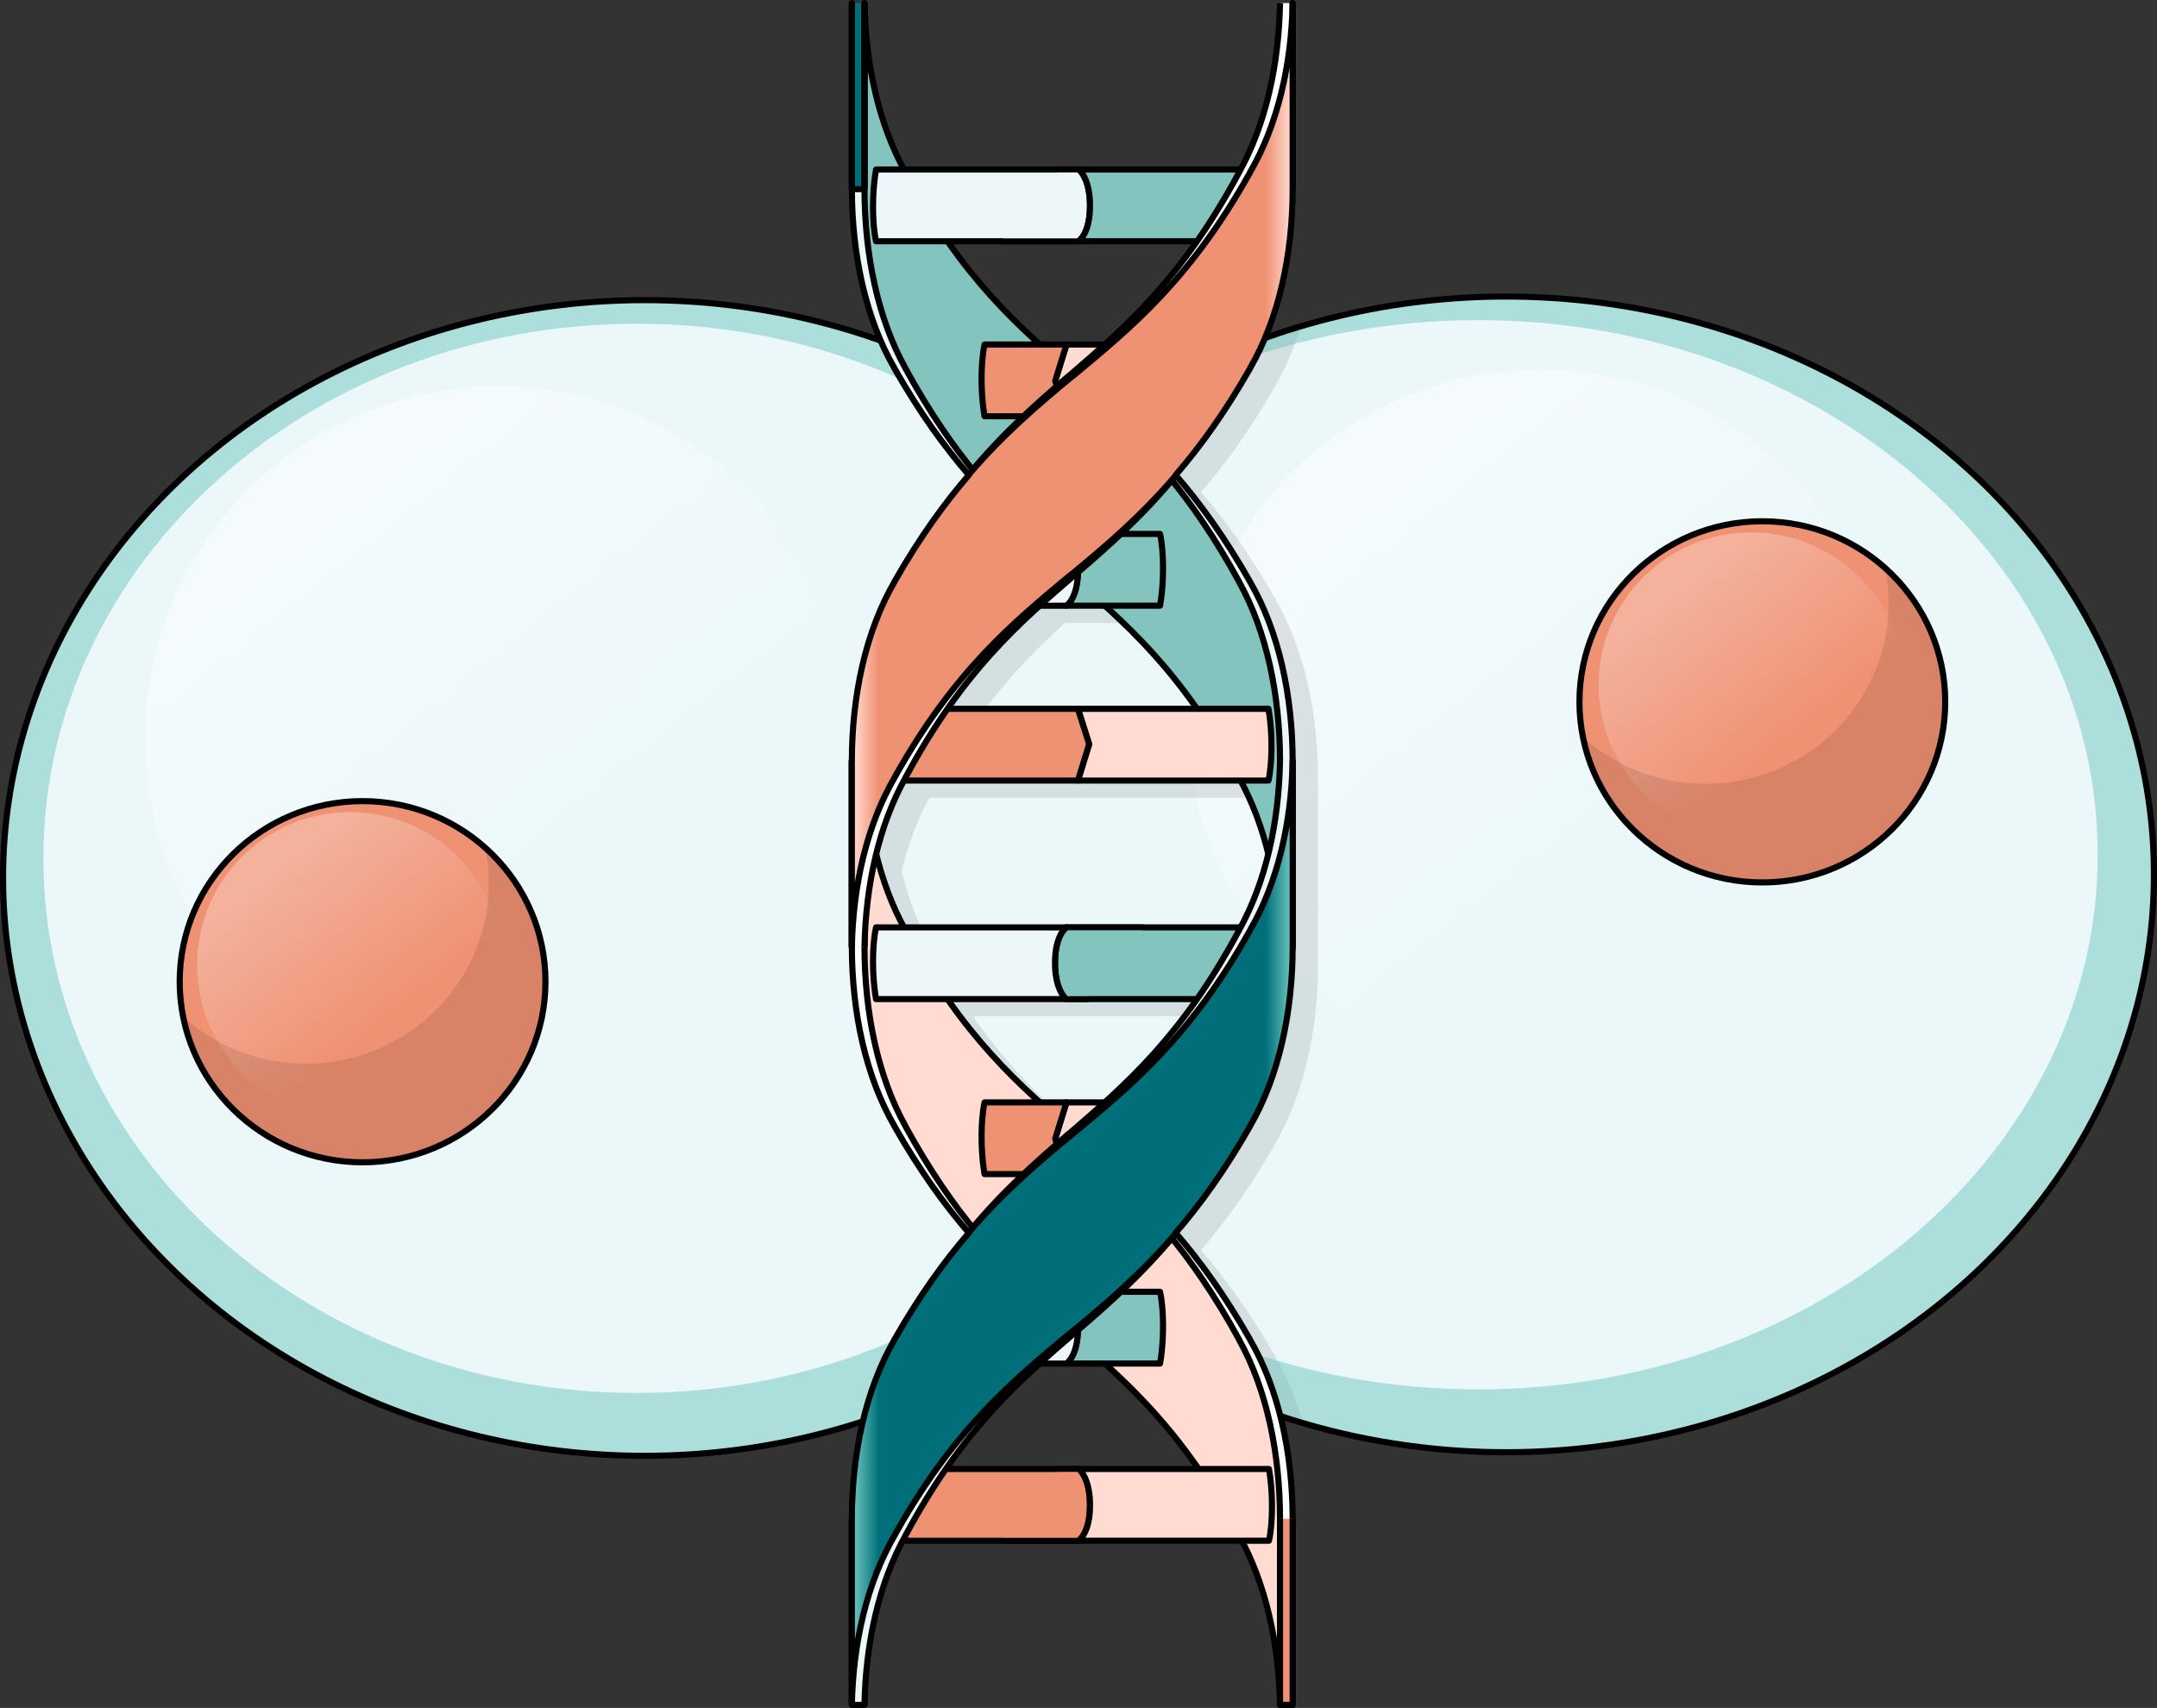 <?xml version="1.0" encoding="utf-8"?>
<!-- Generator: Adobe Illustrator 27.2.0, SVG Export Plug-In . SVG Version: 6.00 Build 0)  -->
<svg version="1.1" id="Camada_1" xmlns="http://www.w3.org/2000/svg" xmlns:xlink="http://www.w3.org/1999/xlink" x="0px" y="0px"
	 width="352.877px" height="279.468px" viewBox="0 0 352.877 279.468" enable-background="new 0 0 352.877 279.468"
	 xml:space="preserve">
<rect x="0" y="0" width="352.877" height="279.468" fill="#333333" stroke="none"/>
<g>
	<g>
		
			<ellipse id="changecolor_00000050655753112149231160000007417444812764135578_" fill="#EBF7F9" cx="105.467" cy="143.663" rx="104.967" ry="94.552"/>
		<linearGradient id="SVGID_1_" gradientUnits="userSpaceOnUse" x1="52.103" y1="84.428" x2="97.878" y2="141.494">
			<stop  offset="2.007735e-07" style="stop-color:#FFFFFF;stop-opacity:0.5"/>
			<stop  offset="0.996" style="stop-color:#FFFFFF;stop-opacity:0"/>
		</linearGradient>
		<circle fill="url(#SVGID_1_)" cx="81.351" cy="120.89" r="57.672"/>
		<path opacity="0.5" fill="#6EC7BF" d="M105.467,49.111C47.493,49.111,0.5,91.441,0.5,143.663
			c0,52.218,46.993,94.552,104.967,94.552c57.972,0,104.965-42.334,104.965-94.552C210.432,91.441,163.439,49.111,105.467,49.111z
			 M104.213,227.926c-53.636,0-97.117-39.165-97.117-87.48c0-48.31,43.481-87.478,97.117-87.478
			c53.636,0,97.112,39.168,97.112,87.478C201.324,188.761,157.849,227.926,104.213,227.926z"/>
		<path fill="#EF9173" d="M89.236,160.636c0,16.32-13.396,29.55-29.92,29.55c-16.525,0-29.919-13.23-29.919-29.55
			c0-16.32,13.394-29.55,29.919-29.55C75.84,131.087,89.236,144.317,89.236,160.636z"/>
		
			<linearGradient id="SVGID_00000065032877357871807950000000815324105546098367_" gradientUnits="userSpaceOnUse" x1="44.569" y1="142.08" x2="64.41" y2="166.814">
			<stop  offset="0" style="stop-color:#FFFFFF;stop-opacity:0.3"/>
			<stop  offset="0.996" style="stop-color:#FFFFFF;stop-opacity:0"/>
		</linearGradient>
		<circle fill="url(#SVGID_00000065032877357871807950000000815324105546098367_)" cx="57.246" cy="157.884" r="24.997"/>
		<path opacity="0.1" d="M79.39,138.726c0.375,1.867,0.575,3.796,0.575,5.771c0,16.32-13.396,29.55-29.92,29.55
			c-7.725,0-14.765-2.893-20.073-7.639c2.719,13.556,14.82,23.777,29.344,23.777c16.523,0,29.92-13.23,29.92-29.55
			C89.236,151.946,85.437,144.133,79.39,138.726z"/>
		<g>
			<path fill="none" stroke="#000000" stroke-linecap="round" stroke-linejoin="round" stroke-miterlimit="10" d="M89.236,160.636
				c0,16.32-13.396,29.55-29.92,29.55c-16.525,0-29.919-13.23-29.919-29.55c0-16.32,13.394-29.55,29.919-29.55
				C75.84,131.087,89.236,144.317,89.236,160.636z"/>
			
				<ellipse fill="none" stroke="#000000" stroke-linecap="round" stroke-linejoin="round" stroke-miterlimit="10" cx="105.467" cy="143.663" rx="104.967" ry="94.552"/>
		</g>
	</g>
	<g>
		
			<ellipse id="changecolor_00000062898422788285154560000015997372520474570658_" fill="#EBF7F9" cx="246.389" cy="143.074" rx="105.988" ry="94.552"/>
		
			<linearGradient id="SVGID_00000174562249395145419050000009564425850357761723_" gradientUnits="userSpaceOnUse" x1="222.805" y1="81.672" x2="268.58" y2="138.739">
			<stop  offset="2.007735e-07" style="stop-color:#FFFFFF;stop-opacity:0.5"/>
			<stop  offset="0.996" style="stop-color:#FFFFFF;stop-opacity:0"/>
		</linearGradient>
		<circle fill="url(#SVGID_00000174562249395145419050000009564425850357761723_)" cx="252.053" cy="118.135" r="57.672"/>
		<path opacity="0.1" d="M211.031,58.295c0.348-0.817,0.669-1.655,0.977-2.504c0.06-0.166,0.121-0.33,0.179-0.497
			c0.22-0.629,0.42-1.271,0.62-1.914c-14.074,4.192-26.84,10.935-37.59,19.631c-8.165-6.546-17.474-11.958-27.62-15.969
			c0.831,2.114,1.787,4.134,2.882,6.021v0.024c4.071,7.163,8.194,12.854,12.128,17.401c-0.01,0.013-0.021,0.024-0.031,0.037l0.063,0
			c0.005,0.005,0.009,0.011,0.014,0.017c-0.005,0.005-0.009,0.011-0.014,0.017l-0.064,0c0.011,0.013,0.021,0.025,0.032,0.038
			c-3.936,4.548-8.059,10.239-12.129,17.4v0.026c-0.875,1.508-1.664,3.098-2.37,4.755v0c0,0.001-0.001,0.003-0.001,0.004
			c-0.351,0.823-0.675,1.667-0.984,2.522c-0.058,0.161-0.117,0.322-0.174,0.484c-0.293,0.834-0.568,1.68-0.823,2.54
			c-0.042,0.14-0.08,0.282-0.12,0.423c-0.232,0.807-0.448,1.623-0.647,2.449c-0.029,0.12-0.061,0.237-0.089,0.357
			c-0.207,0.882-0.391,1.775-0.56,2.675c-0.038,0.201-0.075,0.403-0.111,0.605c-0.162,0.904-0.309,1.813-0.434,2.731
			c-0.016,0.116-0.027,0.232-0.043,0.348c-0.111,0.854-0.206,1.715-0.287,2.579c-0.017,0.182-0.036,0.362-0.052,0.544
			c-0.079,0.922-0.139,1.848-0.183,2.778c-0.01,0.202-0.017,0.404-0.025,0.606c-0.038,0.964-0.063,1.929-0.064,2.897v30.453h0.001
			c0.009,10.657,2.244,21.162,6.966,29.297v0.026c4.07,7.159,8.194,12.852,12.128,17.4c-0.01,0.013-0.021,0.024-0.031,0.036l0.062,0
			c0.005,0.006,0.01,0.012,0.015,0.018c-0.005,0.006-0.01,0.012-0.015,0.018l-0.063,0c0.01,0.013,0.021,0.024,0.031,0.037
			c-3.935,4.548-8.058,10.238-12.128,17.399v0.026c-0.875,1.508-1.664,3.098-2.37,4.755v0c0,0.001-0.001,0.003-0.001,0.004
			c-0.351,0.824-0.675,1.669-0.985,2.525c-0.058,0.16-0.116,0.319-0.172,0.479c-0.095,0.272-0.177,0.554-0.269,0.829
			c10.808-4.162,20.695-9.891,29.277-16.901c10.685,8.484,23.31,15.059,37.203,19.15c-1.112-3.9-2.603-7.564-4.504-10.84v-0.026
			c-4.071-7.161-8.193-12.851-12.128-17.399c0.01-0.013,0.021-0.024,0.031-0.037l-0.063,0c-0.005-0.005-0.009-0.011-0.014-0.017
			c0.005-0.006,0.01-0.013,0.016-0.019l0.062,0c-0.01-0.013-0.021-0.024-0.031-0.036c3.934-4.548,8.057-10.24,12.128-17.4v-0.026
			c0.875-1.508,1.664-3.099,2.37-4.756v0.002c0.002-0.005,0.004-0.01,0.006-0.014c0.348-0.817,0.669-1.655,0.977-2.504
			c0.06-0.166,0.121-0.33,0.179-0.497c0.292-0.834,0.568-1.681,0.823-2.541c0.039-0.133,0.075-0.268,0.114-0.402
			c0.237-0.824,0.458-1.658,0.661-2.502c0.024-0.101,0.051-0.201,0.075-0.303c0.21-0.898,0.398-1.807,0.57-2.724
			c0.034-0.179,0.066-0.357,0.098-0.537c0.166-0.924,0.316-1.855,0.444-2.795c0.011-0.081,0.019-0.163,0.03-0.244
			c0.119-0.899,0.218-1.804,0.302-2.713c0.014-0.153,0.03-0.305,0.043-0.458c0.081-0.94,0.143-1.885,0.187-2.833
			c0.009-0.183,0.015-0.366,0.022-0.55c0.039-0.974,0.064-1.949,0.065-2.927v-30.453c-0.011-10.657-2.245-21.162-6.966-29.297
			v-0.026c-4.071-7.161-8.194-12.852-12.129-17.4c0.011-0.013,0.021-0.025,0.032-0.038l-0.064,0
			c-0.004-0.005-0.009-0.011-0.014-0.016c0.005-0.006,0.01-0.012,0.015-0.018l0.063,0c-0.01-0.013-0.021-0.024-0.031-0.037
			c3.934-4.547,8.057-10.238,12.128-17.401v-0.024c0.875-1.508,1.664-3.099,2.37-4.756v0.002
			C211.027,58.305,211.029,58.3,211.031,58.295z M184.87,183.193c-1.089,0-2.781,0-6.252,0c-2.059,0-3.416,0-4.356,0
			c-4.981-4.511-10.031-9.643-15.104-16.898c6.428,0,23.008,0,23.008,0c5.767,0,11.843,0,17.807,0
			C194.902,173.55,189.851,178.682,184.87,183.193z M211.63,142.547c-1.061,4.319-2.569,8.372-4.542,12.01
			c-5.199,0-10.633,0-15.99,0c-0.002-0.01-0.002-0.019-0.005-0.026c-10.546,0-1.928,0-12.474,0v0.026c-9.006,0-17.672,0-26.574,0
			c-1.973-3.639-3.481-7.693-4.542-12.012c1.062-4.32,2.57-8.373,4.543-12.011c9.337,0,19.445,0,28.468,0c9.005,0,17.671,0,26.573,0
			C209.06,134.173,210.569,138.227,211.63,142.547z M199.972,118.796c-6.448,0-12.848,0-19.458,0c-6.783,0-14.15,0-21.354,0
			c5.062-7.24,10.102-12.365,15.074-16.868c0.942,0,9.566-0.006,10.658-0.006C189.865,106.426,194.907,111.553,199.972,118.796z"/>
		<path opacity="0.5" fill="#6EC7BF" d="M246.39,48.522c-58.538,0-105.988,42.331-105.988,94.552
			c0,52.218,47.45,94.552,105.988,94.552c58.537,0,105.987-42.334,105.987-94.552C352.377,90.853,304.926,48.522,246.39,48.522z
			 M241.793,227.338c-55.997,0-101.392-39.165-101.392-87.48c0-48.309,45.395-87.477,101.392-87.477
			c55.997,0,101.387,39.168,101.387,87.477C343.18,188.173,297.79,227.338,241.793,227.338z"/>
		<path fill="#EF9173" d="M318.231,114.843c0,16.32-13.396,29.55-29.92,29.55c-16.525,0-29.919-13.23-29.919-29.55
			c0-16.32,13.394-29.55,29.919-29.55C304.835,85.293,318.231,98.523,318.231,114.843z"/>
		
			<linearGradient id="SVGID_00000012450562652952581880000010985438100524956556_" gradientUnits="userSpaceOnUse" x1="273.845" y1="96.305" x2="293.685" y2="121.04">
			<stop  offset="0" style="stop-color:#FFFFFF;stop-opacity:0.3"/>
			<stop  offset="0.996" style="stop-color:#FFFFFF;stop-opacity:0"/>
		</linearGradient>
		<circle fill="url(#SVGID_00000012450562652952581880000010985438100524956556_)" cx="286.522" cy="112.109" r="24.997"/>
		<path opacity="0.1" d="M308.385,92.933c0.375,1.867,0.575,3.796,0.575,5.771c0,16.32-13.396,29.55-29.92,29.55
			c-7.725,0-14.765-2.892-20.073-7.639c2.719,13.556,14.82,23.777,29.344,23.777c16.523,0,29.92-13.23,29.92-29.55
			C318.231,106.152,314.432,98.34,308.385,92.933z"/>
		<g>
			<path fill="none" stroke="#000000" stroke-linecap="round" stroke-linejoin="round" stroke-miterlimit="10" d="M318.231,114.843
				c0,16.32-13.396,29.55-29.92,29.55c-16.525,0-29.919-13.23-29.919-29.55c0-16.32,13.394-29.55,29.919-29.55
				C304.835,85.293,318.231,98.523,318.231,114.843z"/>
			
				<ellipse fill="none" stroke="#000000" stroke-linecap="round" stroke-linejoin="round" stroke-miterlimit="10" cx="246.389" cy="143.074" rx="105.988" ry="94.552"/>
		</g>
	</g>
	<g>
		<g>
			<g>
				<rect x="139.363" y="248.515" fill="#E26D00" width="2.065" height="30.453"/>
				<path fill="#EF9173" d="M176.447,252.137v-0.026l0.009-0.026h0.025c0,0,1.841-1.201,1.841-5.788
					c0-4.584-1.841-5.953-1.841-5.953h-3.583v0.026c-9.651,0-20.176,0-29.579,0c-0.659,3.67-0.659,8.804,0,11.741
					c6.546,0,13.667,0,20.651,0c0.001,0.007,0.002,0.016,0.004,0.026C174.52,252.137,165.902,252.137,176.447,252.137z"/>
				<path fill="none" stroke="#000000" stroke-linejoin="round" stroke-miterlimit="10" d="M176.447,252.137v-0.026l0.009-0.026
					h0.025c0,0,1.841-1.201,1.841-5.788c0-4.584-1.841-5.953-1.841-5.953h-3.583v0.026c-9.651,0-20.176,0-29.579,0
					c-0.659,3.67-0.659,8.804,0,11.741c6.546,0,13.667,0,20.651,0c0.001,0.007,0.002,0.016,0.004,0.026
					C174.52,252.137,165.902,252.137,176.447,252.137z"/>
				<polyline fill="none" stroke="#000000" stroke-linejoin="round" stroke-miterlimit="10" points="141.428,278.968 
					141.428,248.515 139.363,248.515 139.363,278.968 				"/>
			</g>
		</g>
		<g>
			<g>
				<path fill="#FFFFFF" d="M139.363,124.507c0.2,10.161,2.454,19.912,6.967,27.688v0.02c9.756,17.492,19.511,25.445,28.954,33.295
					v-0.032c5.664,4.686,11.392,9.537,17.117,16.242l-33.882,0.036c-3.952-4.559-8.097-10.276-12.189-17.472v-0.026
					c-4.722-8.136-6.957-18.64-6.967-29.297V124.507z"/>
				<path fill="none" stroke="#000000" stroke-linejoin="round" stroke-miterlimit="10" d="M139.363,124.507
					c0.2,10.161,2.454,19.912,6.967,27.688v0.02c9.756,17.492,19.511,25.445,28.954,33.295v-0.032
					c5.664,4.686,11.392,9.537,17.117,16.242l-33.882,0.036c-3.952-4.559-8.097-10.276-12.189-17.472v-0.026
					c-4.722-8.136-6.957-18.64-6.967-29.297V124.507z"/>
				<path fill="#FFDBD1" d="M141.428,124.507c0.194,10.161,2.36,19.912,6.697,27.688v0.02c9.378,17.492,18.755,25.445,27.831,33.295
					v-0.032c5.446,4.686,10.949,9.537,16.454,16.242l-32.568,0.036c-3.799-4.559-7.785-10.276-11.716-17.472v-0.026
					c-4.538-8.136-6.686-18.64-6.697-29.297V124.507z"/>
				<path fill="none" stroke="#000000" stroke-linejoin="round" stroke-miterlimit="10" d="M141.428,124.507
					c0.194,10.161,2.36,19.912,6.697,27.688v0.02c9.378,17.492,18.755,25.445,27.831,33.295v-0.032
					c5.446,4.686,10.949,9.537,16.454,16.242l-32.568,0.036c-3.799-4.559-7.785-10.276-11.716-17.472v-0.026
					c-4.538-8.136-6.686-18.64-6.697-29.297V124.507z"/>
				<rect x="139.363" y="124.507" fill="#E26D00" width="2.065" height="30.453"/>
				<polyline fill="none" stroke="#000000" stroke-linejoin="round" stroke-miterlimit="10" points="141.428,154.96 
					141.428,124.507 139.363,124.507 139.363,154.96 				"/>
			</g>
			<g>
				<path fill="#EBF7F9" d="M211.472,154.96c-0.202-10.161-2.455-19.912-6.967-27.688v-0.019
					c-9.757-17.493-19.513-25.445-28.954-33.295v0.033c-5.666-4.686-11.392-9.538-17.119-16.244l33.883-0.034
					c3.953,4.559,8.098,10.274,12.19,17.472v0.026c4.721,8.136,6.955,18.64,6.967,29.297V154.96z"/>
				<path fill="none" stroke="#000000" stroke-linejoin="round" stroke-miterlimit="10" d="M211.472,154.96
					c-0.202-10.161-2.455-19.912-6.967-27.688v-0.019c-9.757-17.493-19.513-25.445-28.954-33.295v0.033
					c-5.666-4.686-11.392-9.538-17.119-16.244l33.883-0.034c3.953,4.559,8.098,10.274,12.19,17.472v0.026
					c4.721,8.136,6.955,18.64,6.967,29.297V154.96z"/>
				<path fill="#83C5BE" d="M209.407,154.96c-0.193-10.161-2.359-19.912-6.697-27.688v-0.019
					c-9.377-17.493-18.755-25.445-27.832-33.295v0.033c-5.444-4.686-10.949-9.538-16.453-16.244l32.568-0.034
					c3.8,4.559,7.784,10.274,11.717,17.472v0.026c4.538,8.136,6.687,18.64,6.697,29.297V154.96z"/>
				<path fill="none" stroke="#000000" stroke-linejoin="round" stroke-miterlimit="10" d="M209.407,154.96
					c-0.193-10.161-2.359-19.912-6.697-27.688v-0.019c-9.377-17.493-18.755-25.445-27.832-33.295v0.033
					c-5.444-4.686-10.949-9.538-16.453-16.244l32.568-0.034c3.8,4.559,7.784,10.274,11.717,17.472v0.026
					c4.538,8.136,6.687,18.64,6.697,29.297V154.96z"/>
				<rect x="209.407" y="124.507" fill="#E26D00" width="2.066" height="30.453"/>
				<polyline fill="none" stroke="#000000" stroke-linejoin="round" stroke-miterlimit="10" points="209.407,124.507 
					209.407,154.96 211.472,154.96 211.472,124.507 				"/>
			</g>
			<g>
				<g>
					<g>
						<path fill="#83C5BE" d="M176.338,93.321c0-4.585-1.842-5.955-1.842-5.955c10.545,0,4.735,0,15.281,0
							c0.084,0.378,0.159,0.794,0.221,1.236c0.011,0.075,0.016,0.159,0.026,0.237c0.049,0.383,0.096,0.779,0.131,1.194
							c0.003,0.039,0.004,0.078,0.007,0.117c0.222,2.817,0.097,6.273-0.385,8.957c-10.568,0-4.713,0-15.281,0
							C174.496,99.108,176.338,97.907,176.338,93.321z"/>
					</g>
					<g>
						<path fill="none" stroke="#000000" stroke-linejoin="round" stroke-miterlimit="10" d="M176.338,93.321
							c0-4.585-1.842-5.955-1.842-5.955c10.545,0,4.735,0,15.281,0c0.084,0.378,0.159,0.794,0.221,1.236
							c0.011,0.075,0.016,0.159,0.026,0.237c0.049,0.383,0.096,0.779,0.131,1.194c0.003,0.039,0.004,0.078,0.007,0.117
							c0.222,2.817,0.097,6.273-0.385,8.957c-10.568,0-4.713,0-15.281,0C174.496,99.108,176.338,97.907,176.338,93.321z"/>
					</g>
				</g>
				<g>
					<path fill="#EDF6F9" d="M174.479,99.062h0.033c0,0,1.843-1.197,1.843-5.783c0-4.585-1.843-5.955-1.843-5.955h-4.519v0.049
						c-4.866,0,0.077,0-8.925,0c-0.659,3.67-0.659,8.804,0,11.741c10.546,0,2.866,0,13.411,0V99.062z"/>
					<path fill="none" stroke="#000000" stroke-linejoin="round" stroke-miterlimit="10" d="M174.479,99.062h0.033
						c0,0,1.843-1.197,1.843-5.783c0-4.585-1.843-5.955-1.843-5.955h-4.519v0.049c-4.866,0,0.077,0-8.925,0
						c-0.659,3.67-0.659,8.804,0,11.741c10.546,0,2.866,0,13.411,0V99.062z"/>
				</g>
			</g>
			<g>
				<g>
					<g>
						<path fill="#EF9173" d="M176.364,127.72l1.842-5.955l-1.842-5.783c-10.568,0-22.561,0-33.129,0
							c-0.659,3.67-0.659,8.804,0,11.738C153.781,127.72,165.818,127.72,176.364,127.72z"/>
					</g>
					<path fill="none" stroke="#000000" stroke-linejoin="round" stroke-miterlimit="10" d="M142.85,124.936
						c0.004,0.042,0.004,0.081,0.008,0.117c0.035,0.419,0.079,0.814,0.129,1.197c0.01,0.075,0.017,0.159,0.026,0.232
						c0.064,0.446,0.136,0.86,0.221,1.238c10.546,0,22.583,0,33.129,0l1.842-5.955l-1.842-5.783c-10.568,0-22.561,0-33.129,0
						C142.754,118.663,142.628,122.122,142.85,124.936z"/>
				</g>
				<g>
					<g>
						<path fill="#FFDBD1" d="M176.364,127.72l1.842-5.955l-1.842-5.783c10.568,0,20.583,0,31.151,0
							c0.659,3.67,0.659,8.804,0,11.738C196.969,127.72,186.91,127.72,176.364,127.72z"/>
					</g>
					<path fill="none" stroke="#000000" stroke-linejoin="round" stroke-miterlimit="10" d="M178.206,121.765l-1.842,5.955
						c10.546,0,20.605,0,31.151,0c0.085-0.378,0.159-0.792,0.221-1.238c0.011-0.073,0.017-0.157,0.026-0.232
						c0.05-0.383,0.095-0.779,0.13-1.197c0.004-0.036,0.005-0.075,0.008-0.117c0.223-2.814,0.097-6.273-0.385-8.953
						c-10.568,0-20.583,0-31.151,0L178.206,121.765z"/>
				</g>
			</g>
			<path fill="#FFFFFF" d="M148.124,127.272v-0.019c9.377-17.493,18.755-25.445,27.831-33.295v0.033
				c5.445-4.686,10.949-9.538,16.454-16.244l-32.568-0.034c-3.8,4.559-7.785,10.274-11.717,17.472v0.026
				c-4.538,8.136-6.687,18.64-6.697,29.297h-2.066v30.453h2.066C141.62,144.799,143.786,135.048,148.124,127.272z"/>
			<path fill="none" stroke="#000000" stroke-linejoin="round" stroke-miterlimit="10" d="M141.427,154.96
				c0.193-10.161,2.359-19.912,6.697-27.688v-0.019c9.377-17.493,18.755-25.445,27.831-33.295v0.033
				c5.445-4.686,10.949-9.538,16.454-16.244l-32.568-0.034c-3.8,4.559-7.785,10.274-11.717,17.472v0.026
				c-4.538,8.136-6.687,18.64-6.697,29.297h-2.066v30.453"/>
			<g>
				<g>
					<path fill="#FFFFFF" d="M211.472,278.968c-0.202-10.161-2.455-19.912-6.967-27.688v-0.019
						c-9.757-17.492-19.513-25.447-28.954-33.295v0.032c-5.666-4.686-11.392-9.537-17.119-16.242l33.883-0.036
						c3.953,4.56,8.098,10.274,12.19,17.472v0.026c4.721,8.136,6.955,18.639,6.967,29.297V278.968z"/>
					<path fill="none" stroke="#000000" stroke-linejoin="round" stroke-miterlimit="10" d="M211.472,278.968
						c-0.202-10.161-2.455-19.912-6.967-27.688v-0.019c-9.757-17.492-19.513-25.447-28.954-33.295v0.032
						c-5.666-4.686-11.392-9.537-17.119-16.242l33.883-0.036c3.953,4.56,8.098,10.274,12.19,17.472v0.026
						c4.721,8.136,6.955,18.639,6.967,29.297V278.968z"/>
					<path fill="#FFDBD1" d="M209.407,278.968c-0.193-10.161-2.359-19.912-6.697-27.688v-0.019
						c-9.377-17.492-18.755-25.447-27.832-33.295v0.032c-5.444-4.686-10.949-9.537-16.453-16.242l32.568-0.036
						c3.8,4.56,7.784,10.274,11.717,17.472v0.026c4.538,8.136,6.687,18.639,6.697,29.297V278.968z"/>
					<path fill="none" stroke="#000000" stroke-linejoin="round" stroke-miterlimit="10" d="M209.407,278.968
						c-0.193-10.161-2.359-19.912-6.697-27.688v-0.019c-9.377-17.492-18.755-25.447-27.832-33.295v0.032
						c-5.444-4.686-10.949-9.537-16.453-16.242l32.568-0.036c3.8,4.56,7.784,10.274,11.717,17.472v0.026
						c4.538,8.136,6.687,18.639,6.697,29.297V278.968z"/>
					<rect x="209.407" y="248.515" fill="#EF9173" width="2.066" height="30.453"/>
					<polyline fill="none" stroke="#000000" stroke-linejoin="round" stroke-miterlimit="10" points="209.407,248.515 
						209.407,278.968 211.472,278.968 211.472,248.515 					"/>
					<path fill="#FFDBD1" d="M178.322,246.297c0,4.587-1.841,5.788-1.841,5.788h-0.025l-0.009,0.026c10.547,0,20.605,0,31.151,0
						c0.659-2.937,0.659-8.071,0-11.741c-10.546,0-20.541,0-31.085,0C176.747,240.568,178.322,242.054,178.322,246.297z"/>
					<path fill="none" stroke="#000000" stroke-linejoin="round" stroke-miterlimit="10" d="M178.322,246.297
						c0,4.587-1.841,5.788-1.841,5.788h-0.025l-0.009,0.026c10.547,0,20.605,0,31.151,0c0.659-2.937,0.659-8.071,0-11.741
						c-10.546,0-20.541,0-31.085,0C176.747,240.568,178.322,242.054,178.322,246.297z"/>
				</g>
				<g>
					<g>
						<g>
							<g>
								<path fill="#83C5BE" d="M176.338,217.329c0-4.587-1.842-5.955-1.842-5.955c10.545,0,4.735,0,15.281,0
									c0.084,0.38,0.159,0.795,0.221,1.236c0.011,0.075,0.016,0.159,0.026,0.237c0.049,0.383,0.096,0.779,0.131,1.194
									c0.003,0.039,0.004,0.078,0.007,0.117c0.222,2.817,0.097,6.273-0.385,8.957c-10.568,0-4.713,0-15.281,0
									C174.496,223.115,176.338,221.913,176.338,217.329z"/>
							</g>
							<g>
								<path fill="none" stroke="#000000" stroke-linejoin="round" stroke-miterlimit="10" d="M176.338,217.329
									c0-4.587-1.842-5.955-1.842-5.955c10.545,0,4.735,0,15.281,0c0.084,0.38,0.159,0.795,0.221,1.236
									c0.011,0.075,0.016,0.159,0.026,0.237c0.049,0.383,0.096,0.779,0.131,1.194c0.003,0.039,0.004,0.078,0.007,0.117
									c0.222,2.817,0.097,6.273-0.385,8.957c-10.568,0-4.713,0-15.281,0C174.496,223.115,176.338,221.913,176.338,217.329z"/>
							</g>
						</g>
						<g>
							<path fill="#EDF6F9" d="M174.479,223.07h0.033c0,0,1.843-1.197,1.843-5.785c0-4.584-1.843-5.955-1.843-5.955h-4.519v0.05
								c-4.866,0,0.077,0-8.925,0c-0.659,3.67-0.659,8.804,0,11.741c10.546,0,2.866,0,13.411,0V223.07z"/>
							<path fill="none" stroke="#000000" stroke-linejoin="round" stroke-miterlimit="10" d="M174.479,223.07h0.033
								c0,0,1.843-1.197,1.843-5.785c0-4.584-1.843-5.955-1.843-5.955h-4.519v0.05c-4.866,0,0.077,0-8.925,0
								c-0.659,3.67-0.659,8.804,0,11.741c10.546,0,2.866,0,13.411,0V223.07z"/>
						</g>
					</g>
				</g>
				<g>
					<path fill="#EBF7F9" d="M148.124,251.28v-0.019c9.377-17.492,18.755-25.447,27.831-33.295v0.032
						c5.445-4.686,10.949-9.537,16.454-16.242l-32.568-0.036c-3.8,4.56-7.785,10.274-11.717,17.472v0.026
						c-4.538,8.136-6.687,18.639-6.697,29.297h-2.066v30.453h2.066C141.62,268.807,143.786,259.055,148.124,251.28z"/>
					<path fill="none" stroke="#000000" stroke-linejoin="round" stroke-miterlimit="10" d="M139.361,278.968v-30.453h2.066
						c0.01-10.659,2.159-21.162,6.697-29.297v-0.026c3.933-7.198,7.917-12.913,11.717-17.472l32.568,0.036
						c-5.504,6.705-11.009,11.556-16.454,16.242v-0.032c-9.077,7.848-18.455,15.804-27.831,33.295v0.019
						c-4.337,7.776-6.503,17.527-6.697,27.688H139.361"/>
				</g>
			</g>
			<g>
				<path fill="#EBF7F9" d="M139.363,0.5c0.2,10.161,2.454,19.912,6.967,27.688v0.02c9.756,17.491,19.511,25.445,28.954,33.295
					V61.47c5.664,4.686,11.392,9.538,17.117,16.242l-33.882,0.034c-3.952-4.558-8.097-10.273-12.189-17.472V60.25
					c-4.722-8.136-6.957-18.64-6.967-29.297V0.5z"/>
				<path fill="none" stroke="#000000" stroke-linejoin="round" stroke-miterlimit="10" d="M139.363,0.5
					c0.2,10.161,2.454,19.912,6.967,27.688v0.02c9.756,17.491,19.511,25.445,28.954,33.295V61.47
					c5.664,4.686,11.392,9.538,17.117,16.242l-33.882,0.034c-3.952-4.558-8.097-10.273-12.189-17.472V60.25
					c-4.722-8.136-6.957-18.64-6.967-29.297V0.5z"/>
				<path fill="#83C5BE" d="M141.428,0.5c0.194,10.161,2.36,19.912,6.697,27.688v0.02c9.378,17.491,18.755,25.445,27.831,33.295
					V61.47c5.446,4.686,10.949,9.538,16.454,16.242l-32.568,0.034c-3.799-4.558-7.785-10.273-11.716-17.472V60.25
					c-4.538-8.136-6.686-18.64-6.697-29.297V0.5z"/>
				<path fill="none" stroke="#000000" stroke-linejoin="round" stroke-miterlimit="10" d="M141.428,0.5
					c0.194,10.161,2.36,19.912,6.697,27.688v0.02c9.378,17.491,18.755,25.445,27.831,33.295V61.47
					c5.446,4.686,10.949,9.538,16.454,16.242l-32.568,0.034c-3.799-4.558-7.785-10.273-11.716-17.472V60.25
					c-4.538-8.136-6.686-18.64-6.697-29.297V0.5z"/>
				<rect x="139.363" y="0.5" fill="#006F79" width="2.065" height="30.453"/>
				<polyline fill="none" stroke="#000000" stroke-linejoin="round" stroke-miterlimit="10" points="139.363,0.5 139.363,30.953 
					141.428,30.953 141.428,0.5 				"/>
				<path fill="#EDF6F9" d="M176.447,39.502v-0.024l0.009-0.026h0.025c0,0,1.841-1.201,1.841-5.786s-1.841-5.955-1.841-5.955h-3.583
					v0.026c-9.651,0-20.176,0-29.579,0c-0.659,3.67-0.659,8.802,0,11.741c6.546,0,13.667,0,20.651,0
					c0.001,0.007,0.002,0.016,0.004,0.024C174.52,39.502,165.902,39.502,176.447,39.502z"/>
				<path fill="none" stroke="#000000" stroke-linejoin="round" stroke-miterlimit="10" d="M176.447,39.502v-0.024l0.009-0.026
					h0.025c0,0,1.841-1.201,1.841-5.786s-1.841-5.955-1.841-5.955h-3.583v0.026c-9.651,0-20.176,0-29.579,0
					c-0.659,3.67-0.659,8.802,0,11.741c6.546,0,13.667,0,20.651,0c0.001,0.007,0.002,0.016,0.004,0.024
					C174.52,39.502,165.902,39.502,176.447,39.502z"/>
				<path fill="#83C5BE" d="M178.322,33.666c0,4.585-1.841,5.786-1.841,5.786h-0.025l-0.009,0.026c10.547,0,20.605,0,31.151,0
					c0.659-2.939,0.659-8.071,0-11.741c-10.546,0-20.541,0-31.085,0C176.747,27.935,178.322,29.421,178.322,33.666z"/>
				<path fill="none" stroke="#000000" stroke-linejoin="round" stroke-miterlimit="10" d="M178.322,33.666
					c0,4.585-1.841,5.786-1.841,5.786h-0.025l-0.009,0.026c10.547,0,20.605,0,31.151,0c0.659-2.939,0.659-8.071,0-11.741
					c-10.546,0-20.541,0-31.085,0C176.747,27.935,178.322,29.421,178.322,33.666z"/>
				
					<line fill="none" stroke="#000000" stroke-linejoin="round" stroke-miterlimit="10" x1="139.363" y1="0.5" x2="139.363" y2="30.953"/>
				
					<line fill="none" stroke="#000000" stroke-linejoin="round" stroke-miterlimit="10" x1="141.428" y1="30.953" x2="141.428" y2="0.5"/>
			</g>
			<g>
				<g>
					<g>
						<path fill="#FFDBD1" d="M174.47,56.372l-1.842,5.955l1.842,5.781c10.568,0,4.684,0,15.253,0c0.659-3.669,0.659-8.802,0-11.736
							C179.176,56.372,185.015,56.372,174.47,56.372z"/>
					</g>
					<path fill="none" stroke="#000000" stroke-linejoin="round" stroke-miterlimit="10" d="M190.108,59.156
						c-0.004-0.039-0.004-0.081-0.009-0.117c-0.034-0.419-0.079-0.814-0.129-1.197c-0.01-0.075-0.017-0.159-0.026-0.234
						c-0.064-0.445-0.136-0.86-0.221-1.237c-10.547,0-4.707,0-15.253,0l-1.842,5.955l1.842,5.781c10.568,0,4.684,0,15.253,0
						C190.204,65.429,190.329,61.97,190.108,59.156z"/>
				</g>
				<g>
					<g>
						<path fill="#EF9173" d="M174.47,56.372l-1.842,5.955l1.842,5.781c-10.569,0-2.828,0-13.396,0
							c-0.659-3.669-0.659-8.802,0-11.736C171.619,56.372,163.923,56.372,174.47,56.372z"/>
					</g>
					<path fill="none" stroke="#000000" stroke-linejoin="round" stroke-miterlimit="10" d="M172.628,62.327l1.842-5.955
						c-10.547,0-2.85,0-13.396,0c-0.085,0.377-0.157,0.792-0.221,1.237c-0.01,0.075-0.017,0.159-0.027,0.234
						c-0.049,0.383-0.095,0.779-0.129,1.197c-0.003,0.036-0.005,0.078-0.008,0.117c-0.223,2.814-0.096,6.273,0.385,8.952
						c10.568,0,2.827,0,13.396,0L172.628,62.327z"/>
				</g>
			</g>
			<path fill="#FFFFFF" d="M202.71,28.188v0.02c-9.377,17.491-18.755,25.445-27.83,33.295V61.47
				c-5.446,4.686-10.949,9.538-16.454,16.242l32.568,0.034c3.799-4.558,7.784-10.273,11.716-17.472V60.25
				c4.539-8.136,6.687-18.64,6.697-29.297h2.066V0.5h-2.066C209.213,10.661,207.047,20.412,202.71,28.188z"/>
			<path fill="none" stroke="#000000" stroke-linejoin="round" stroke-miterlimit="10" d="M209.407,0.5
				c-0.193,10.161-2.359,19.912-6.697,27.688v0.02c-9.377,17.491-18.755,25.445-27.83,33.295V61.47
				c-5.446,4.686-10.949,9.538-16.454,16.242l32.568,0.034c3.799-4.558,7.784-10.273,11.716-17.472V60.25
				c4.539-8.136,6.687-18.64,6.697-29.297h2.066V0.5"/>
			<path fill="#83C5BE" d="M174.47,151.718v0.026l-0.008,0.024h-0.025c0,0-1.842,1.199-1.842,5.783c0,4.587,1.842,5.955,1.842,5.955
				h3.582v-0.024c9.653,0,20.177,0,29.58,0c0.659-3.67,0.659-8.806,0-11.738c-6.546,0-13.667,0-20.649,0
				c-0.003-0.01-0.003-0.019-0.006-0.026C176.398,151.718,185.015,151.718,174.47,151.718z"/>
			<path fill="none" stroke="#000000" stroke-linejoin="round" stroke-miterlimit="10" d="M174.47,151.718v0.026l-0.008,0.024
				h-0.025c0,0-1.842,1.199-1.842,5.783c0,4.587,1.842,5.955,1.842,5.955h3.582v-0.024c9.653,0,20.177,0,29.58,0
				c0.659-3.67,0.659-8.806,0-11.738c-6.546,0-13.667,0-20.649,0c-0.003-0.01-0.003-0.019-0.006-0.026
				C176.398,151.718,185.015,151.718,174.47,151.718z"/>
			<path fill="#EDF6F9" d="M172.594,157.551c0-4.584,1.842-5.783,1.842-5.783h0.025l0.008-0.024c-10.547,0-20.605,0-31.151,0
				c-0.659,2.932-0.659,8.068,0,11.738c10.547,0,20.542,0,31.086,0C174.172,163.286,172.594,161.801,172.594,157.551z"/>
			<path fill="none" stroke="#000000" stroke-linejoin="round" stroke-miterlimit="10" d="M172.594,157.551
				c0-4.584,1.842-5.783,1.842-5.783h0.025l0.008-0.024c-10.547,0-20.605,0-31.151,0c-0.659,2.932-0.659,8.068,0,11.738
				c10.547,0,20.542,0,31.086,0C174.172,163.286,172.594,161.801,172.594,157.551z"/>
			<g>
				<g>
					<g>
						<path fill="#FFDBD1" d="M174.47,180.379l-1.842,5.955l1.842,5.781c10.568,0,4.684,0,15.253,0
							c0.659-3.669,0.659-8.803,0-11.736C179.176,180.379,185.015,180.379,174.47,180.379z"/>
					</g>
					<path fill="none" stroke="#000000" stroke-linejoin="round" stroke-miterlimit="10" d="M190.108,183.164
						c-0.004-0.039-0.004-0.081-0.009-0.117c-0.034-0.419-0.079-0.815-0.129-1.197c-0.01-0.075-0.017-0.159-0.026-0.235
						c-0.064-0.443-0.136-0.858-0.221-1.235c-10.547,0-4.707,0-15.253,0l-1.842,5.955l1.842,5.781c10.568,0,4.684,0,15.253,0
						C190.204,189.437,190.329,185.977,190.108,183.164z"/>
				</g>
				<g>
					<g>
						<path fill="#EF9173" d="M174.47,180.379l-1.842,5.955l1.842,5.781c-10.569,0-2.828,0-13.396,0
							c-0.659-3.669-0.659-8.803,0-11.736C171.619,180.379,163.923,180.379,174.47,180.379z"/>
					</g>
					<path fill="none" stroke="#000000" stroke-linejoin="round" stroke-miterlimit="10" d="M172.628,186.334l1.842-5.955
						c-10.547,0-2.85,0-13.396,0c-0.085,0.377-0.157,0.792-0.221,1.235c-0.01,0.076-0.017,0.16-0.027,0.235
						c-0.049,0.383-0.095,0.779-0.129,1.197c-0.003,0.036-0.005,0.078-0.008,0.117c-0.223,2.814-0.096,6.273,0.385,8.952
						c10.568,0,2.827,0,13.396,0L172.628,186.334z"/>
				</g>
			</g>
			<g>
				<path fill="#EBF7F9" d="M202.71,152.195v0.02c-9.377,17.492-18.755,25.445-27.83,33.295v-0.032
					c-5.446,4.686-10.949,9.537-16.454,16.242l32.568,0.036c3.799-4.559,7.784-10.276,11.716-17.472v-0.026
					c4.539-8.136,6.687-18.64,6.697-29.297h2.066v-30.453h-2.066C209.213,134.668,207.047,144.42,202.71,152.195z"/>
				<path fill="none" stroke="#000000" stroke-linejoin="round" stroke-miterlimit="10" d="M209.407,124.507
					c-0.193,10.161-2.359,19.912-6.697,27.688v0.02c-9.377,17.492-18.755,25.445-27.83,33.295v-0.032
					c-5.446,4.686-10.949,9.537-16.454,16.242l32.568,0.036c3.799-4.559,7.784-10.276,11.716-17.472v-0.026
					c4.539-8.136,6.687-18.64,6.697-29.297h2.066v-30.453"/>
			</g>
			<path fill="#EF9173" d="M146.328,127.272v-0.019c9.757-17.493,19.513-25.445,28.953-33.295v0.033
				c5.666-4.686,11.392-9.538,17.119-16.244h-0.083c3.952-4.558,8.097-10.273,12.189-17.472V60.25
				c4.721-8.136,6.957-18.64,6.967-29.297V0.5c-0.2,10.161-2.455,19.912-6.967,27.688v0.02
				c-9.756,17.491-19.512,25.445-28.954,33.295V61.47c-5.665,4.686-11.392,9.538-17.117,16.242h0.083
				c-3.953,4.559-8.099,10.274-12.19,17.472v0.026c-4.721,8.136-6.955,18.64-6.967,29.297v30.453
				C139.563,144.799,141.817,135.048,146.328,127.272z"/>
			
				<linearGradient id="SVGID_00000096056620752592053480000009737768387804805010_" gradientUnits="userSpaceOnUse" x1="3973.495" y1="2571.159" x2="3973.495" y2="2566.892" gradientTransform="matrix(0 1 -1 0 2710.68 -3846.033)">
				<stop  offset="0" style="stop-color:#FFDBD1"/>
				<stop  offset="1" style="stop-color:#EF9173"/>
			</linearGradient>
			<path fill="url(#SVGID_00000096056620752592053480000009737768387804805010_)" d="M139.361,124.507v30.453
				c0.163-8.191,1.661-16.112,4.597-22.95V99.964C140.855,107.243,139.37,115.822,139.361,124.507z"/>
			
				<linearGradient id="SVGID_00000101097693023001219310000005374599621790055816_" gradientUnits="userSpaceOnUse" x1="-329.693" y1="-1139.447" x2="-329.693" y2="-1143.714" gradientTransform="matrix(0 -1 1 0 1350.76 -301.695)">
				<stop  offset="0" style="stop-color:#FFDBD1"/>
				<stop  offset="1" style="stop-color:#EF9173"/>
			</linearGradient>
			<path fill="url(#SVGID_00000101097693023001219310000005374599621790055816_)" d="M211.472,30.953V0.5
				c-0.161,8.191-1.66,16.112-4.596,22.95v32.046C209.978,48.217,211.463,39.637,211.472,30.953z"/>
			<path fill="none" stroke="#000000" stroke-linecap="round" stroke-linejoin="round" stroke-miterlimit="10" d="M146.328,127.272
				v-0.019c9.757-17.493,19.513-25.445,28.953-33.295v0.033c5.666-4.686,11.392-9.538,17.119-16.244h-0.083
				c3.952-4.558,8.097-10.273,12.189-17.472V60.25c4.721-8.136,6.957-18.64,6.967-29.297V0.5c-0.2,10.161-2.455,19.912-6.967,27.688
				v0.02c-9.756,17.491-19.512,25.445-28.954,33.295V61.47c-5.665,4.686-11.392,9.538-17.117,16.242h0.083
				c-3.953,4.559-8.099,10.274-12.19,17.472v0.026c-4.721,8.136-6.955,18.64-6.967,29.297v30.453
				C139.563,144.799,141.817,135.048,146.328,127.272z"/>
			<path fill="#006F79" d="M146.328,251.28v-0.019c9.757-17.492,19.513-25.447,28.953-33.295v0.032
				c5.666-4.686,11.392-9.537,17.119-16.242h-0.083c3.952-4.559,8.097-10.276,12.189-17.472v-0.026
				c4.721-8.136,6.957-18.64,6.967-29.297v-30.453c-0.2,10.161-2.455,19.912-6.967,27.688v0.02
				c-9.756,17.492-19.512,25.445-28.954,33.295v-0.032c-5.665,4.686-11.392,9.537-17.117,16.242h0.083
				c-3.953,4.56-8.099,10.274-12.19,17.472v0.026c-4.721,8.136-6.955,18.639-6.967,29.297v30.453
				C139.563,268.807,141.817,259.055,146.328,251.28z"/>
			
				<linearGradient id="SVGID_00000132785522127319538330000003597522902351519131_" gradientUnits="userSpaceOnUse" x1="4097.503" y1="2571.159" x2="4097.503" y2="2566.892" gradientTransform="matrix(0 1 -1 0 2710.68 -3846.033)">
				<stop  offset="0" style="stop-color:#6EC7BF"/>
				<stop  offset="1" style="stop-color:#006F79"/>
			</linearGradient>
			<path fill="url(#SVGID_00000132785522127319538330000003597522902351519131_)" d="M139.361,248.515v30.453
				c0.163-8.191,1.661-16.112,4.597-22.95v-32.046C140.855,231.251,139.37,239.829,139.361,248.515z"/>
			
				<linearGradient id="SVGID_00000127032839393312205680000002377607319959832254_" gradientUnits="userSpaceOnUse" x1="-453.701" y1="-1139.447" x2="-453.701" y2="-1143.714" gradientTransform="matrix(0 -1 1 0 1350.76 -301.695)">
				<stop  offset="0" style="stop-color:#6EC7BF"/>
				<stop  offset="1" style="stop-color:#006F79"/>
			</linearGradient>
			<path fill="url(#SVGID_00000127032839393312205680000002377607319959832254_)" d="M211.472,154.96v-30.453
				c-0.161,8.191-1.66,16.112-4.596,22.95v32.046C209.978,172.224,211.463,163.644,211.472,154.96z"/>
			<path fill="none" stroke="#000000" stroke-linecap="round" stroke-linejoin="round" stroke-miterlimit="10" d="M146.328,251.28
				v-0.019c9.757-17.492,19.513-25.447,28.953-33.295v0.032c5.666-4.686,11.392-9.537,17.119-16.242h-0.083
				c3.952-4.559,8.097-10.276,12.189-17.472v-0.026c4.721-8.136,6.957-18.64,6.967-29.297v-30.453
				c-0.2,10.161-2.455,19.912-6.967,27.688v0.02c-9.756,17.492-19.512,25.445-28.954,33.295v-0.032
				c-5.665,4.686-11.392,9.537-17.117,16.242h0.083c-3.953,4.56-8.099,10.274-12.19,17.472v0.026
				c-4.721,8.136-6.955,18.639-6.967,29.297v30.453C139.563,268.807,141.817,259.055,146.328,251.28z"/>
		</g>
	</g>
</g>
</svg>
